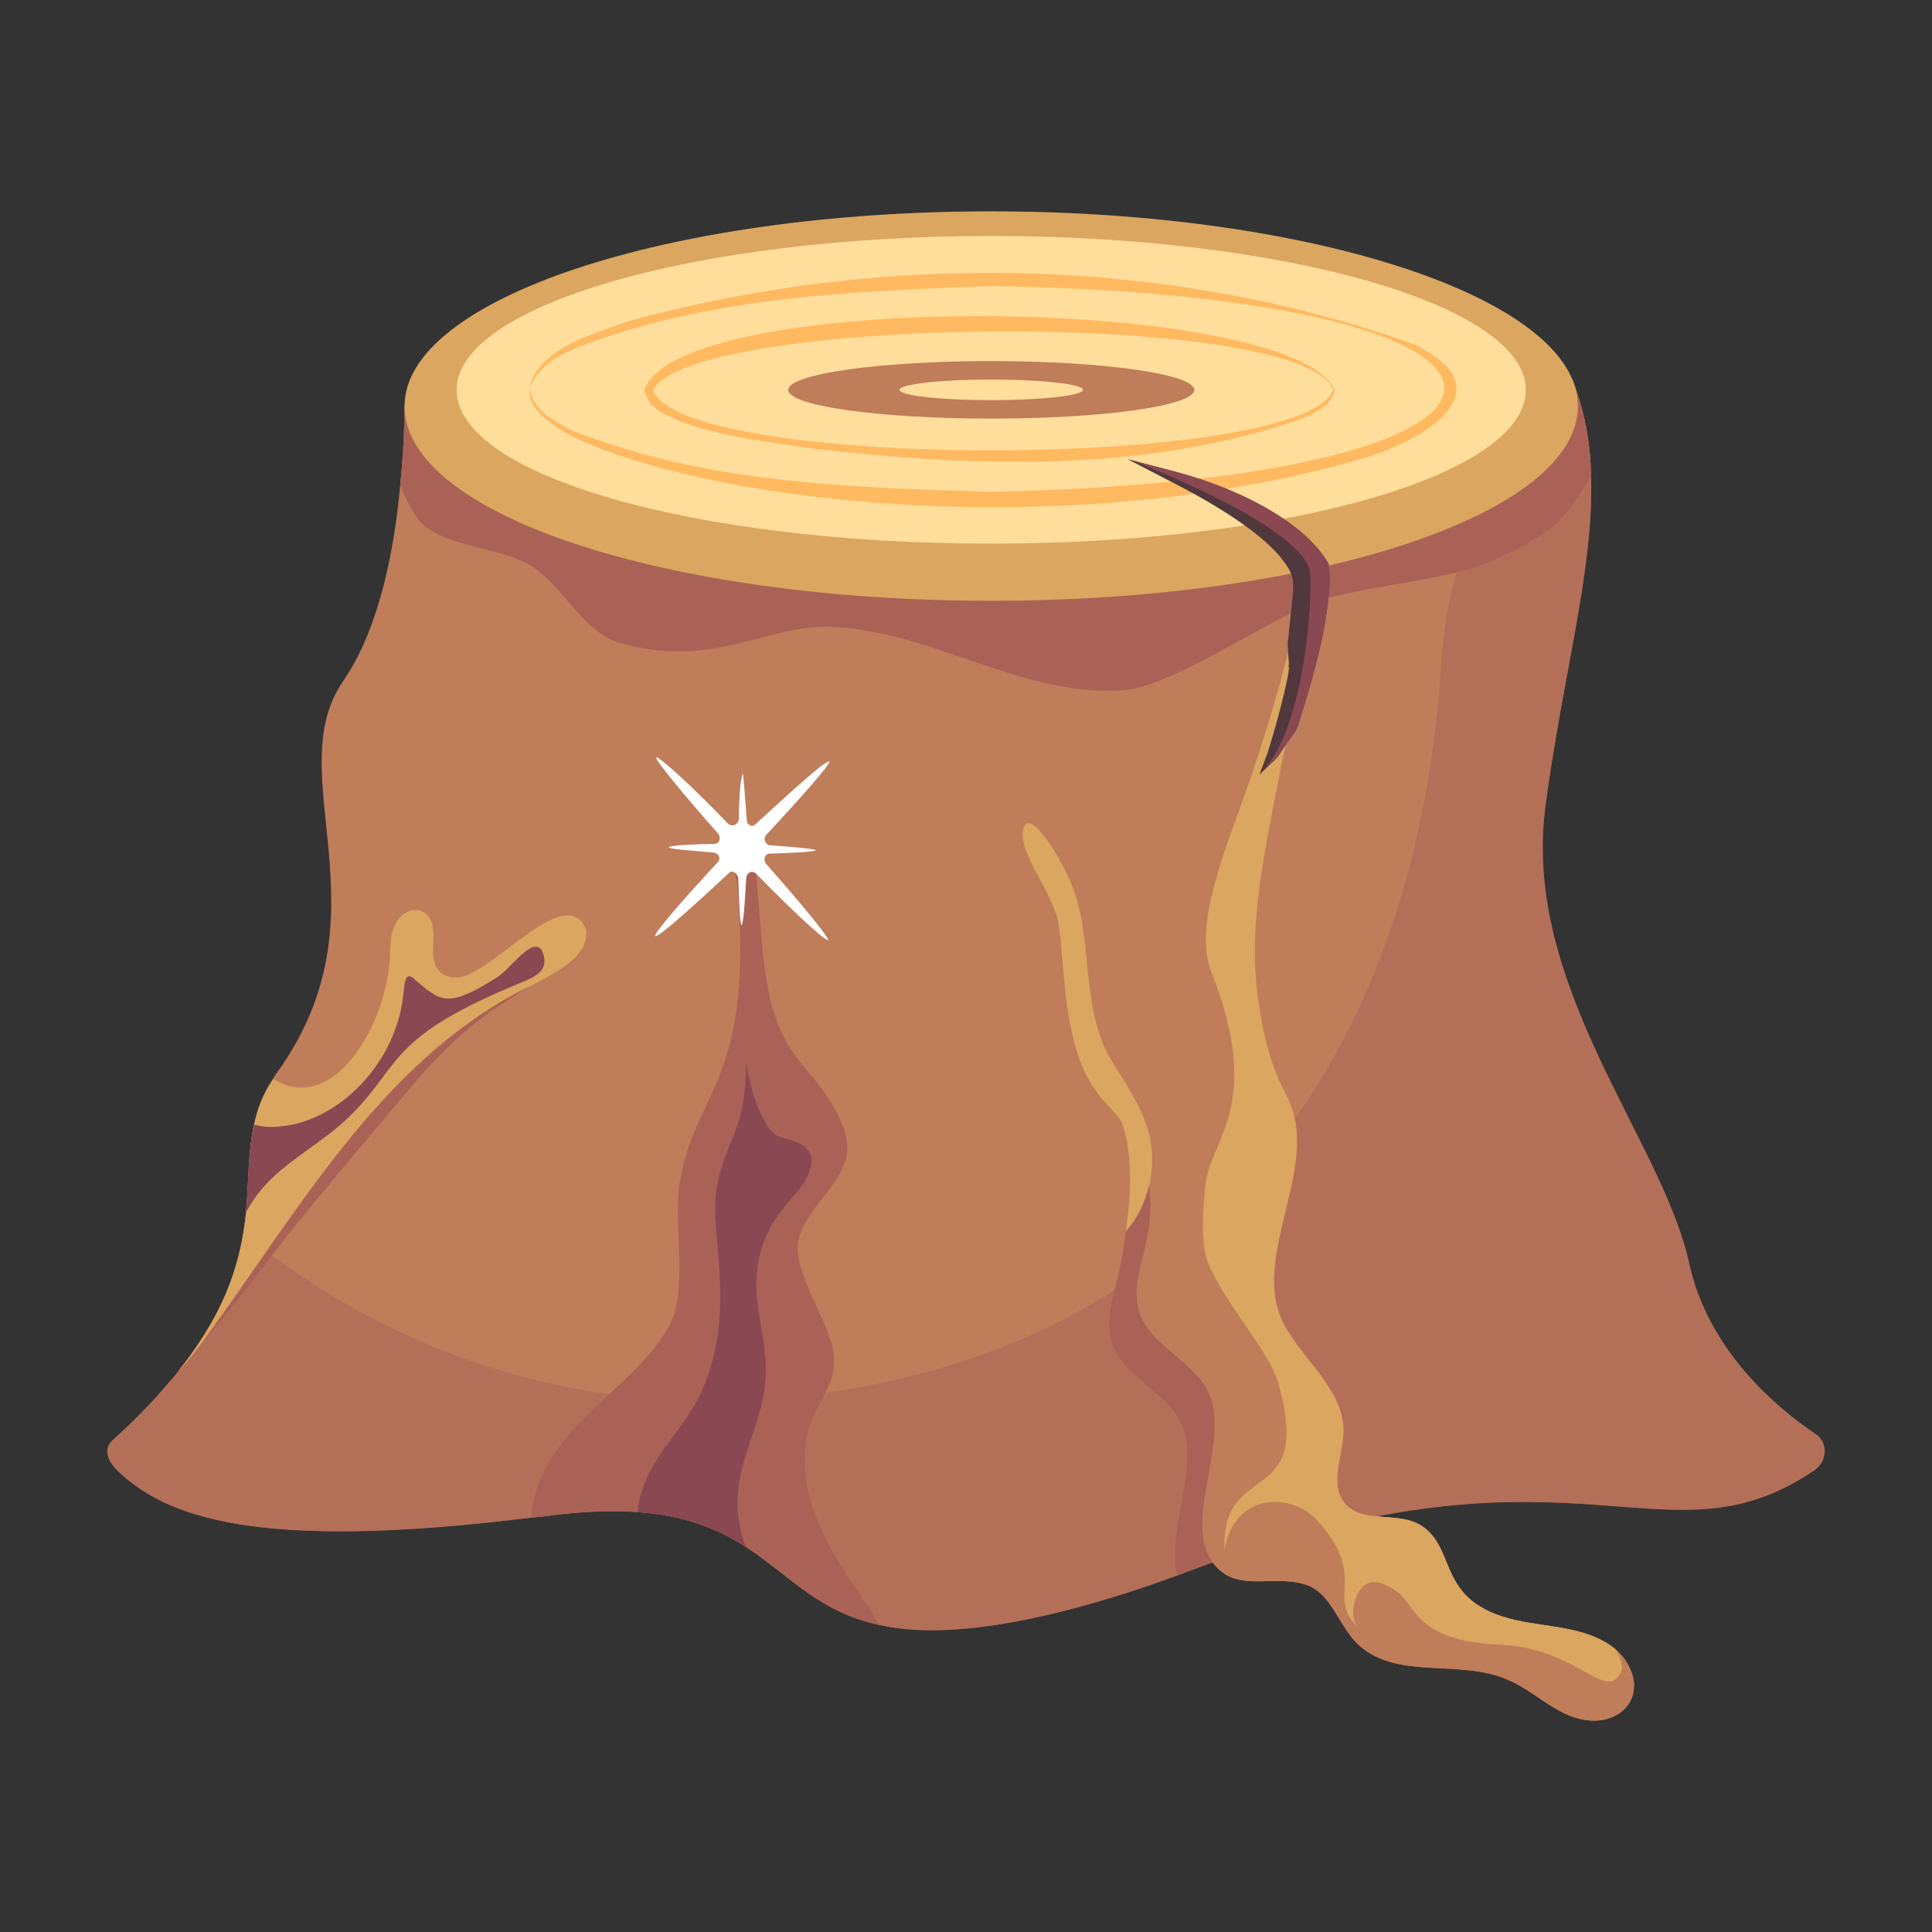<svg xmlns="http://www.w3.org/2000/svg" id="Layer_1" height="512" viewBox="0 0 36 36" width="512"><rect x="0" y="0" width="36" height="36" fill="#333333" stroke="none"/><g id="_x33_2"><g><g><g><g><path d="m33.806 27.398c-2.5 1.69-4.04-.26-9.3 1.12-.67.17-1.4.4-2.2.7-1.603.617-4.253 1.45-5.92 1.06-2.185-.464-2.13-2.546-6.12-2.04-.12.02-.24.03-.36.04-5.23.65-6.81-.05-7.67-.83-.21-.19-.34-.43-.13-.62.4-.36.73-.7 1-1.02.08-.09.15-.17.21-.25 1.26-1.56 1.26-2.73 1.32-3.73.03-.61.08-1.17.45-1.72.01-.03.04-.07.06-.1 2.16-2.97.04-5.57 1.25-7.32.69-1 .96-2.52 1.06-3.64.09-.85.08-1.48.08-1.48l21.76-.5c.23.58.34 1.18.35 1.8.06 1.74-.53 3.72-.85 6.16-.44 3.35 2.19 6.23 2.68 8.52.36 1.63 1.64 2.69 2.35 3.17.25.16.22.52-.02.68z" fill="#bf7d5a"></path></g></g></g><g opacity=".5"><g><g><path d="m26.855 12.371c-.576 9.121-6.308 13.726-13.726 13.726-3.223 0-6.225-1.181-8.597-3.12-.119.739-.406 1.579-1.216 2.581-.06.08-.13.16-.21.25-.27.32-.6.66-1 1.02-.21.19-.08.43.13.62.86.78 2.44 1.48 7.67.83.12-.01.24-.02.36-.04 4.011-.509 3.924 1.573 6.12 2.04 1.669.39 4.322-.445 5.92-1.06.8-.3 1.53-.53 2.2-.7 5.26-1.38 6.8.57 9.3-1.12.24-.16.27-.52.02-.68-.71-.48-1.99-1.54-2.35-3.17-.49-2.29-3.12-5.17-2.68-8.52.32-2.44.91-4.42.85-6.16-.01-.62-.12-1.22-.35-1.8-0 0-2.221 1.82-2.441 5.303z" fill="#aa6256"></path></g></g></g><g><g><path d="m29.646 8.868c-.165.295-.499.812-.789 1.002-1.43.98-2.313.845-4.003 1.245-1.03.24-2.914 1.691-3.974 1.751-1.84.1-3.427-1.05-5.267-1.18-1.31-.1-2.257.809-4.067.292-.699-.2-1.051-1.082-1.681-1.452-.54-.32-1.473-.325-1.963-.735-.18-.15-.313-.446-.446-.743.09-.85.08-1.48.08-1.48l21.76-.5c.23.58.34 1.18.35 1.8z" fill="#aa6256"></path></g></g><g><g><path d="m29.402 7.567c0 2.022-4.914 3.628-10.932 3.628-6.048 0-10.932-1.605-10.932-3.628 0-1.991 4.884-3.629 10.932-3.629 6.018 0 10.932 1.638 10.932 3.629z" fill="#dba660"></path></g></g><g><g><path d="m28.431 7.264c0 1.598-4.477 2.866-9.961 2.866-5.511 0-9.961-1.268-9.961-2.866 0-1.573 4.45-2.867 9.961-2.867 5.483-0 9.961 1.294 9.961 2.867z" fill="#ffde9b"></path></g></g><g><g><g><path d="m9.85 7.264c.184-.787 1.16-1.011 1.819-1.268 4.748-1.307 10.033-1.243 14.681.42 1.829.889.061 1.858-1.068 2.158-5.71 1.615-12.335.725-14.683-.476-.287-.166-.799-.492-.719-.835.059.38.442.584.762.75 2.467.99 5.199 1.075 7.825 1.15 11.284-.23 11.235-3.646.005-3.834-2.629.101-5.354.2-7.824 1.189-.399.191-.634.365-.797.744z" fill="#ffb961"></path></g></g><g><g><path d="m24.869 7.264c-.057.307-.373.426-.612.539-2.915 1.011-6.1.907-9.126.554-.828-.128-1.673-.211-2.464-.51-.243-.116-.577-.202-.663-.58.66-1.895 12.044-1.771 12.865-.004zm-.03 0c-.558-1.51-11.94-1.388-12.671.002.539 1.518 12.148 1.483 12.671-.002z" fill="#ffb961"></path></g></g></g><g><g><path d="m22.254 7.264c0 .299-1.701.536-3.783.536-2.093 0-3.784-.237-3.784-.536 0-.294 1.69-.536 3.784-.536 2.083 0 3.783.242 3.783.536z" fill="#bf7d5a"></path></g></g><g><g><path d="m20.179 7.264c0 .107-.768.192-1.708.192-.945 0-1.709-.085-1.709-.192 0-.105.763-.192 1.709-.192.941 0 1.708.087 1.708.192z" fill="#ffde9b"></path></g></g><g><g><path d="m29.176 31.938c-.39-.18-.71-.49-1.11-.65-.88-.37-2.02.01-2.73-.62-.37-.32-.5-.93-.95-1.12-.59-.23-1.26.12-1.7-.33-.752-.752.29-2.36-.18-3.3-.3-.58-1.06-.84-1.27-1.45-.16-.47.06-.98.15-1.47.18-.91-.12-1.89-.77-2.55.315-1.986 2.016-4.722 3.09-6.37 0 0 0 0 0-.01.048-.048.23-.3.29-.42.03-.03.05-.07.07-.1 0 .03-.01.06-.02.08-.02.1-.06.21-.1.33-.03.1-.05.21-.07.3-.27 1.45-.64 2.92-.43 4.38.197 1.357.508 1.664.6 1.94.51 1.29-.83 2.96-.07 4.19.38.64 1.06 1.17 1.06 1.9-.01.46-.27.98.02 1.34.32.39.98.15 1.41.41.739.451.224 1.506 1.97 1.81.687.119 1.569.157 1.91.81.37.678-.314 1.295-1.17.9z" fill="#bf7d5a"></path></g></g><g><g><path d="m24.506 28.518c-.67.17-1.4.4-2.2.7-.13.05-.25.09-.37.13-.213-.878.463-2.053.06-2.86-.3-.58-1.06-.84-1.27-1.45-.16-.47.06-.98.15-1.47.04-.18.08-.39.1-.62.09-.61.13-1.33-.03-1.89-.01-.01-.01-.02-.01-.03-.017-.1-.157-.417-.32-.58.012-.061.59.045.59-.02l1.96-.17c.07.24.16.48.29.71.692 1.381-.778 3.095.01 4.37.38.64 1.06 1.17 1.06 1.9-.01.44-.24.92-.02 1.28z" fill="#aa6256"></path></g></g><g><g><path d="m29.176 31.938c-.39-.18-.71-.49-1.11-.65-.88-.37-2.02.01-2.73-.62-.37-.32-.5-.93-.95-1.12-.59-.23-1.26.12-1.7-.33-.752-.752.29-2.36-.18-3.3-.3-.58-1.06-.84-1.27-1.45-.16-.47.06-.98.15-1.47.18-.91-.12-1.89-.77-2.55.315-1.986 2.016-4.722 3.09-6.37 0 0 0 0 0-.01.048-.048.23-.3.29-.42.03-.03.05-.07.07-.1 0 .03-.01.06-.02.08-.02.1-.06.21-.1.33-.03.1-.05.21-.07.3-.27 1.45-.64 2.92-.43 4.38.197 1.357.508 1.664.6 1.94.51 1.29-.83 2.96-.07 4.19.38.64 1.06 1.17 1.06 1.9-.01.46-.27.98.02 1.34.32.39.98.15 1.41.41.739.451.224 1.506 1.97 1.81.687.119 1.569.157 1.91.81.37.678-.314 1.295-1.17.9z" fill="#bf7d5a"></path></g></g><g><g><path d="m30.146 31.248c-.3.36-.816-.532-2.18-.6-1.623-.066-1.585-.757-1.937-.992-.18-.13-.453-.267-.635-.09-.16.156-.252.535-.108.733-.574-.554.215-.923-.75-1.976-.455-.497-1.521-.546-1.721.554-.066-1.711 1.673-.731 1.003-3.111-.19-.67-1.284-1.797-1.373-2.487-.06-.39-.02-.78.01-1.17.089-.894 1.103-1.483.115-4.003-.302-.771.125-1.929.575-3.159.41-1.13.923-2.842 1.013-3.582 0-.04-.053.532-.053.502h.43c-.12.58-.31 1.18-.46 1.66 0 .01-.09.31-.13.43-.03.1-.05.21-.07.3-.27 1.45-.64 2.92-.43 4.38.197 1.357.508 1.664.6 1.94.52 1.3-.82 2.96-.07 4.19.38.64 1.06 1.16 1.06 1.9-.01.46-.27.98.02 1.34.32.39.98.15 1.41.41.739.451.224 1.506 1.97 1.81.634.11 1.17.119 1.66.5 0 0 0 .01.01.01.1.18.19.36.04.51z" fill="#dba660"></path></g></g><g><g><g><path d="m24.636 11.888c-.12.57-.3 1.16-.45 1.63l-.05.11c-.022.022-.219.321-.26.37-.073.146-.154.178-.41.44l.15-.4c.08-.23.42-1.43.4-1.62l-.01-.01.01-.02c0-.128-.041-.428-.01-.49.092-1.078.2-1.08-.15-1.52-.33-.4-1.03-.89-2.03-1.4l-.81-.42s.01 0 .04.01l.84.22c1.36.36 2.48 1.03 2.86 1.72-.001.1.088.338-.12 1.38z" fill="#51383c"></path></g></g><g><g><path d="m24.636 11.888c-.12.57-.3 1.16-.45 1.63l-.05.11c-.035.036-.302.453-.36.51l-.31.3c.76-.71.98-2.84.95-3.73-.04-.84-2.99-2-3.36-2.14l.84.22c1.36.36 2.48 1.03 2.86 1.72-.001.1.088.338-.12 1.38z" fill="#8a4852"></path></g></g></g><g><g><path d="m21.336 22.338c-.08.22-.2.43-.36.61.09-.61.13-1.33-.03-1.89-.01-.01-.01-.02-.01-.03-.063-.38-.686-.501-.96-1.78-.15-.64-.16-1.3-.24-1.96-.08-.65-.766-1.355-.67-1.83.1-.496.78.65.94 1.12.339.956.159 1.983.58 2.95.312.667 1.225 1.517.75 2.81z" fill="#dba660"></path></g></g><g><g><path d="m16.386 30.278c-2.185-.464-2.13-2.546-6.12-2.04-.12.02-.24.03-.36.04.01-.3.1-.61.23-.86.26-.53.69-.95 1.13-1.36.43-.4.88-.8 1.18-1.31.4-.66.09-1.95.22-2.71.276-1.729 1.392-1.868 1.07-5.57-.01-.14-.19-.75-.29-1.1.09-.08.51.62.59.72.08.09.06.39.08.52.11 1.1.08 2.32.79 3.18.304.355.851.997.88 1.56.05.67-.86 1.18-.92 1.86-.05.52.58 1.45.66 1.97.11.68-.42 1.02-.51 1.68-.21 1.49 1.02 2.74 1.37 3.42z" fill="#aa6256"></path></g></g><g><g><path d="m15.026 21.958c-.186.393-.884.764-.93 1.9-.02.61.21 1.2.17 1.81-.058 1.096-.847 1.857-.37 3.16-.5-.33-1.1-.59-2.02-.65.119-.986.813-1.428 1.175-2.202.706-1.512.161-2.977.297-3.805.16-.969.555-1.033.555-2.4.03.35.283 1.287.613 1.407.272.085.824.152.51.78z" fill="#8a4852"></path></g></g><g><g><path d="m9.896 18.338c-.486.38-.974.539-1.89 1.52-.193.206-2.292 2.691-2.74 3.28-.7.92-1.18 1.53-1.95 2.42 1.26-1.56 1.26-2.73 1.32-3.73 1.235-1.235 3.153-2.969 4.84-3.42.08-.02.35-.13.42-.07z" fill="#aa6256"></path></g></g><g><g><path d="m10.686 17.868c-.28.26-.64.42-.98.59-2.613 1.367-4.146 4.095-5.84 6.42-.17.24-.35.47-.55.68.95-1.19 1.18-2.14 1.27-2.97.05-.59.03-1.12.15-1.63.06-.29.16-.57.35-.85.1.05.2.1.31.13.999.255 1.814-1.277 1.87-2.4.01-.21 0-.43.1-.62.09-.19.33-.33.51-.23.395.22.031.811.31 1.11.11.11.29.14.44.1.681-.213 1.832-1.62 2.25-.97.13.21-.01.48-.19.64z" fill="#dba660"></path></g></g><g><g><path d="m9.494 18.4c-2.316.981-2.018 1.479-3.018 2.438-.5.48-1.15.79-1.6 1.32-.11.13-.21.28-.29.43.05-.59.03-1.12.15-1.63.16.04.33.05.49.03 1.036-.084 2.186-1.135 2.3-2.55.015-.195.058-.322.19-.198.497.429.619.551 1.52-.012.29-.17.67-.79.86-.52.189.433-.199.516-.602.692z" fill="#8a4852"></path></g></g></g><g><g><path d="m15.2 15.842c-.038.033-.414.051-.851.064-.092-.007-.136.108-.076.189.633.715 1.187 1.383 1.154 1.421-.068.01-.69-.571-1.342-1.241-.082-.063-.173-.013-.181.089-.023.439-.049.843-.087.876-.033-.038-.044-.429-.061-.882-.024-.094-.116-.158-.178-.085-.701.649-1.329 1.217-1.371 1.168-.016-.063.546-.707 1.166-1.373.067-.067.018-.168-.068-.18-.448-.044-.816-.062-.849-.1.044-.038.42-.055.851-.064.097.002.136-.108.076-.189-.633-.715-1.187-1.383-1.154-1.421.063-.016.691.56 1.337 1.235.087.068.184.014.201-.077.002-.431.035-.792.075-.856.016.063.039.434.073.862-.002.097.107.147.169.074.683-.625 1.329-1.217 1.37-1.158.011.057-.55.692-1.176 1.362-.062.072-.019.188.072.195.454.029.831.068.85.09z" fill="#fff"></path></g></g></g></svg>